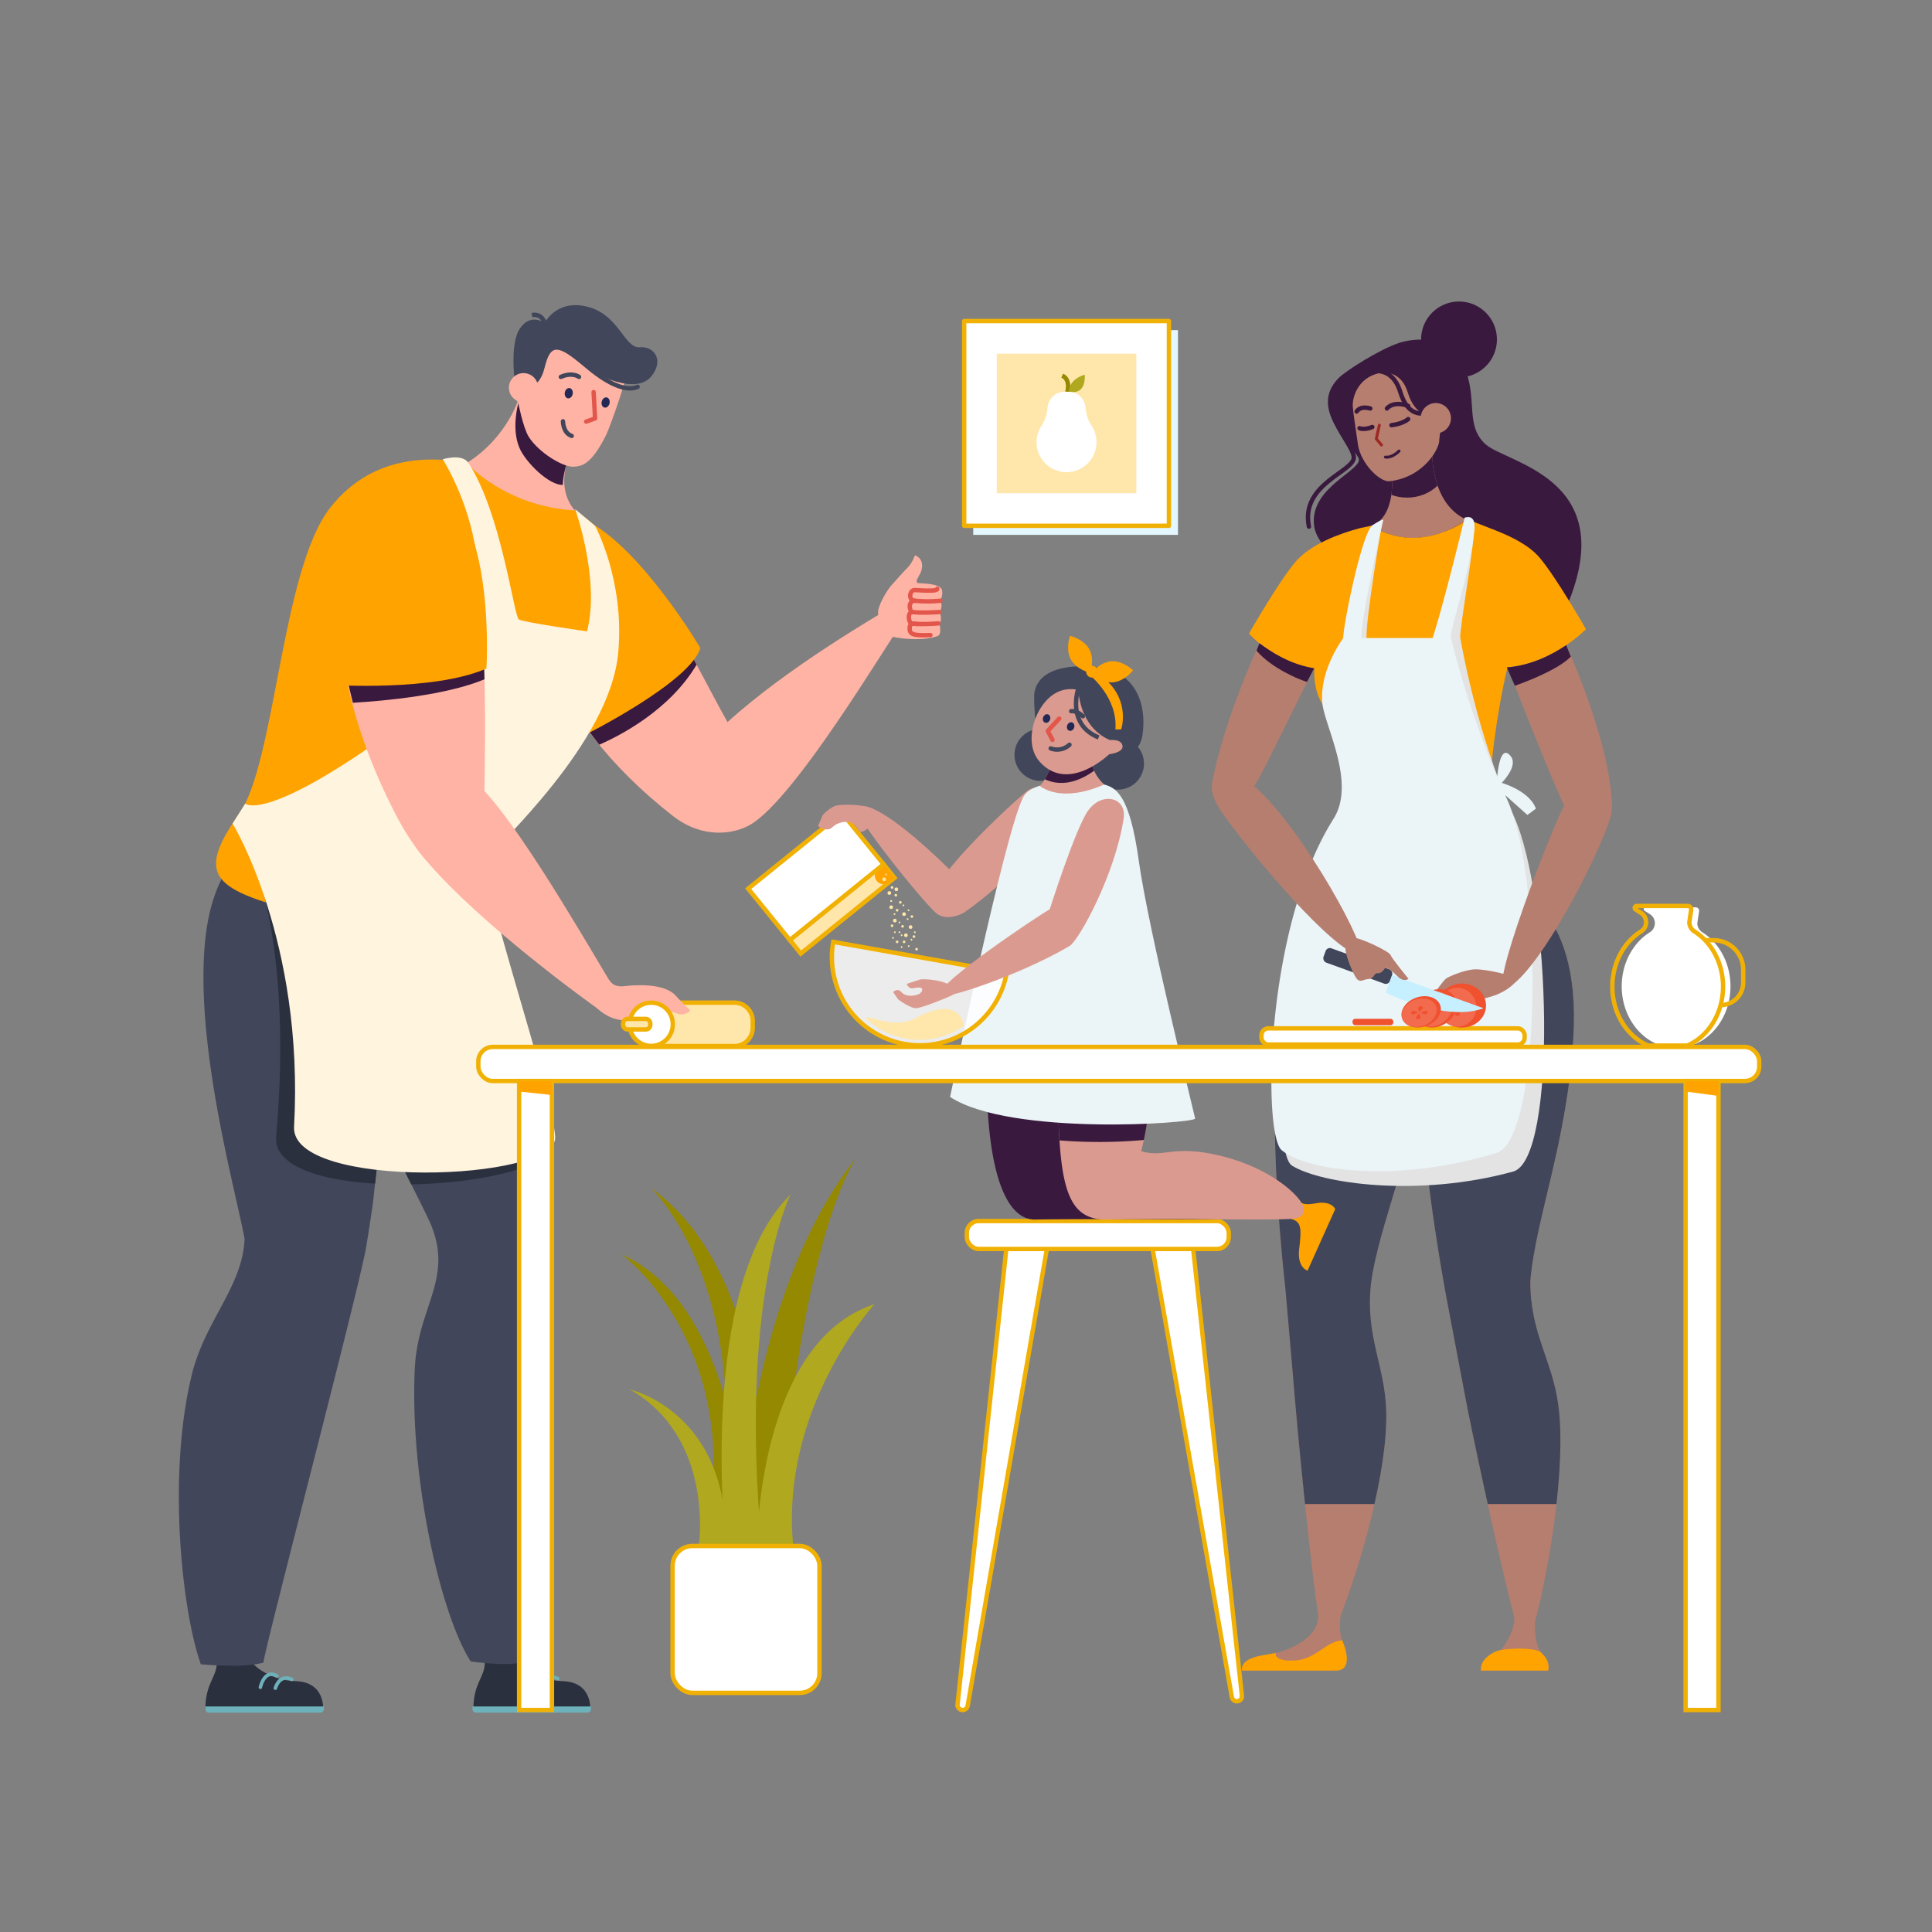 <svg xmlns="http://www.w3.org/2000/svg" xmlns:svgjs="http://svgjs.com/svgjs" xmlns:xlink="http://www.w3.org/1999/xlink" width="288" height="288"><rect width="100%" height="100%" fill="#808080" stroke="none"/><svg xmlns="http://www.w3.org/2000/svg" width="288" height="288" viewBox="0 0 1323 1169"><defs><clipPath id="a"><path fill="#b57e6f" d="M980.72,228.22s-2.77,38.85,23.49,50.62c0,0-31.27,25.27-65.25,4.18,0,0,21.2-4.16,12.16-51Z" class="colorb57e6f svgShape"/></clipPath><clipPath id="b"><path fill="#b57e6f" d="M989.39,805.84l0-.23C980.93,757.25,942,539,1020.21,527.78c14.57-2.09,62.18,14.91,57.27,104.36-3.94,72-25.89,124.61-29.55,168.22v0c-.08,35.87,15.12,54,19.2,84.86,5.67,43-6.91,114.15-15.86,147.8h0c-.33,3.38-.33,15.31,3.67,21.16s6,6.22,5.27,12.78h-46a11.55,11.55,0,0,1,7.82-9.94c7.45-2.48,16.6-19.94,14.71-27.39v0c-11.24-42.77-30.39-133.81-32.89-147.6Z" class="colorb57e6f svgShape"/></clipPath><clipPath id="c"><path fill="#b57e6f" d="M938.76,802.77c-3.72,35.69,9.57,55.18,10.5,86.3,1.22,41.18-17.67,105.09-30.64,138.79l0,.08c-1.71,4.47-1.37,13.48.51,18.28,3.28,8.35,6,20.78-5.48,20.78H850.56s-1.46-8.16,15.27-10.47c16.14-2.23,37-11.42,36.87-27.17-6.26-42.45-15-135.47-16.09-149.59-1.27-16.39-5.2-59.82-6.36-73.66a.07.07,0,0,1,0-.05c-4.62-42.85-28.87-271.54,47-278.11,14.67-1.27,61.2,18.4,51,107.43C970.49,703,947.76,752.47,940,794.26a0,0,0,0,0,0,0C939.55,797.33,939,800.22,938.76,802.77Z" class="colorb57e6f svgShape" data-name="LEG"/></clipPath></defs><g class="color000 svgShape" data-name="Layer 1"><circle cx="999.1" cy="155.44" r="25.98" fill="#3a193f" class="color3a193f svgShape"/><path fill="#3a193f" d="M916.55,182c5.16-5.28,28.46-19.87,41.43-24.15,11-3.64,34.9-5.67,44.56,16s.32,40.42,14.72,53.36S1107.16,250,1075,333.12c-14.74,38-169.78-8.41-175.13-50.07-3.48-27.09,35-38.34,30.29-46.7C924.14,225.64,896.42,202.61,916.55,182Z" class="color3a193f svgShape"/><path fill="none" stroke="#3a193f" stroke-linecap="round" stroke-linejoin="round" stroke-width="3" d="M896.33,283.63c-6.09-29.8,32-37.75,30.71-47.91-1.43-11.21-28.71-34.3-8.25-53.3" class="colorStroke3a193f svgStroke"/><path fill="#b57e6f" d="M980.72,228.22s-2.77,38.85,23.49,50.62c0,0-31.27,25.27-65.25,4.18,0,0,21.2-4.16,12.16-51Z" class="colorb57e6f svgShape"/><g class="color000 svgShape" clip-path="url(#a)"><ellipse cx="963.55" cy="239.01" fill="#3a193f" class="color3a193f svgShape" rx="28.02" ry="24.75"/></g><path fill="#b57e6f" d="M985.59,224c.66,5.14-9.9,25.73-34,28.55-6.66.78-19.84-12.16-21.71-25.24-1.5-10.54-3.35-22.44-3.55-26.17-.31-5.66,3.14-19.13,17.91-22.6h0c5.24-.92,15.49-.71,19.79,13.28,5.23,17,16.94,17.54,22.53,16.59C987.64,207.22,986,221,985.59,224Z" class="colorb57e6f svgShape"/><path fill="none" stroke="#3a193f" stroke-linecap="round" stroke-linejoin="round" stroke-width="3" d="M937.28,177.78s15.68-5.61,21.58,13.57c5.83,19,16.75,15,24.13,13.45" class="colorStroke3a193f svgStroke"/><g class="color000 svgShape" data-name="RIGHT LEG"><path fill="#b57e6f" d="M989.39,805.84l0-.23C980.93,757.25,942,539,1020.21,527.78c14.57-2.09,62.18,14.91,57.27,104.36-3.94,72-25.89,124.61-29.55,168.22v0c-.08,35.87,15.12,54,19.2,84.86,5.67,43-6.91,114.15-15.86,147.8h0c-.33,3.38-.33,15.31,3.67,21.16s6,6.22,5.27,12.78h-46a11.55,11.55,0,0,1,7.82-9.94c7.45-2.48,16.6-19.94,14.71-27.39v0c-11.24-42.77-30.39-133.81-32.89-147.6Z" class="colorb57e6f svgShape" data-name="LEG"/><g class="color000 svgShape" clip-path="url(#b)"><rect width="154.11" height="501.43" x="976.62" y="451.49" fill="#41465a" class="color41465a svgShape"/></g><path fill="#ffa300" d="M1055.52,1054.79c3.92,3.9,5.44,6.83,4.69,12.21h-46s-2-8,10.75-13.37C1029.39,1051.77,1051.27,1050.56,1055.52,1054.79Z" class="colorf1b104 svgShape"/></g><g class="color000 svgShape" data-name="LEFT LEG"><path fill="#b57e6f" d="M938.76,802.77c-3.72,35.69,9.57,55.18,10.5,86.3,1.22,41.18-17.67,105.09-30.64,138.79l0,.08c-1.71,4.47-1.37,13.48.51,18.28,3.28,8.35,6,20.78-5.48,20.78H850.56s-1.46-8.16,15.27-10.47c16.14-2.23,37-11.42,36.87-27.17-6.26-42.45-15-135.47-16.09-149.59-1.27-16.39-5.2-59.82-6.36-73.66a.07.07,0,0,1,0-.05c-4.62-42.85-28.87-271.54,47-278.11,14.67-1.27,61.2,18.4,51,107.43C970.49,703,947.76,752.47,940,794.26a0,0,0,0,0,0,0C939.55,797.33,939,800.22,938.76,802.77Z" class="colorb57e6f svgShape" data-name="LEG"/><g class="color000 svgShape" clip-path="url(#c)"><rect width="154.11" height="501.43" x="837.46" y="451.49" fill="#41465a" class="color41465a svgShape"/></g><path fill="#ffa300" d="M919.1,1046.22s9.5,20.78-4.31,20.78H850.56s-2.59-7.86,14.1-10.47c2.32-.37,9-1.61,9-1.61s-2.06,5.81,12.62,5.18S907.53,1047.24,919.1,1046.22Z" class="colorf1b104 svgShape" data-name="SHOES"/></g><path fill="#ffa300" d="M922.59,463.43c-.79-24.09-5.8-47.68-8.71-49.61-9-6-14.56-17.5-13.83-33.06-27.87-4.15-44.76-23.91-44.76-23.91s20.73-36.29,32-49.29c10.5-12.1,30.08-19.16,43.77-22.86L939,283c31.57,19.59,61.79-1.29,65.84-4.35l20.29,7.94c9.46,3.82,21.47,9.41,28.92,18,11.27,13,32,49.29,32,49.29s-22.88,23.5-53.73,26.09c-7.2,29.47-13.26,76-11,83.67" class="colorf1b104 svgShape" data-name="DRESS"/><path d="M943.49,283.12l3.18-3.49c-.22,1-11.32,66.08-10.93,80.33h48.81c7.85-24.06,20.76-82.47,20.76-82.47s5.2-.43,4.36,8.18c-2.46,25.26-9.77,65.37-9.77,74.29h.12s10.91,66,36.54,121.78,30,235.21-.41,243.54c-65.08,17.86-131.68,8.28-151.44-4.1-14.22-8.91-12.29-151.17,34.87-225.75,15.8-25-6.35-63.78-7.67-79.69C910,393.17,926.24,360,926.24,360Z" style="mix-blend-mode:multiply" fill="#e3e3e3" class="colore3e3e3 svgShape"/><path fill="#ebf4f7" d="M1031.88,470.05c25.63,55.76,23.22,233-6.84,242.36-64.37,20-128.21,13.77-147.35-1.76-13-10.57-11.7-152.34,35.46-226.92,15.8-25-6.36-63.78-7.68-79.69C903.59,381.47,919.8,360,919.8,360c0-8.92,12.89-72.76,20.18-77.43s7.28-3.49,7.28-3.49-15.43,66.56-15,80.92H981c7.85-24.06,21.93-82.47,21.93-82.47s6.93-2.81,6.7,5.84C1009,306.9,993.47,351,993.47,360h.12A655.56,655.56,0,0,0,1025.27,455c.63-6.91,2.79-22.22,9.2-14.2,4.35,5.45-1.87,13.72-6.09,18.29,6.28,2,19.59,7.41,23.4,17.67l-5.83,4.32-15.22-13.6Z" class="colorebf4f7 svgShape" data-name="APRON"/><rect width="180.22" height="11.09" x="863.82" y="627.2" fill="#fff" stroke="#f1b104" stroke-miterlimit="10" stroke-width="3" class="colorfff svgShape colorStrokef1b104 svgStroke" data-name="CUTTING BOARD" rx="4.68"/><g class="color000 svgShape" data-name="RIGHT HAND"><path fill="#b57e6f" d="M1031.19,600.16c-13.81,6.26,32.34-112.57,39.92-125.34-9.29-20.46-25.94-61.49-38.52-94.89,16.29-1.44,30.34-8.69,39.94-15.18,0,0,31.5,68.41,31.29,112.43C1103.83,491.18,1055.7,589.05,1031.19,600.16Z" class="colorb57e6f svgShape"/><path fill="#3a193f" d="M1075.68,372.61c-7,7.28-23.52,14.71-38.32,20q-2.94-6.46-5.45-12.58l.68-.06c16.29-1.44,30.34-8.69,39.94-15.18C1073.56,367.26,1074.61,369.87,1075.68,372.61Z" class="color3a193f svgShape" data-name="SHADOW"/><path fill="#b57e6f" d="M1037.89,593.56c-.05-2.54-20.46-6.93-27.61-6.78s-18.28,5-20,6.28-7,8.63-7,8.63,1.76,3.6,6.82-.14,15.63-2.92,17.53-1c4.28,4.35-7.7-.15-9.68,1.39s-1.7,2.91-1.7,2.91,11.92,2.54,13.87,2.87,10.59-1.86,15.19-3.77S1038,597.32,1037.89,593.56Z" class="colorb57e6f svgShape"/><ellipse cx="1001.07" cy="611.59" fill="#f0512f" class="colorf0512f svgShape" rx="16.54" ry="15.1"/><ellipse cx="998" cy="612.72" fill="#f26b4e" class="colorf26b4e svgShape" rx="12.98" ry="13.29"/><path fill="#f0512f" d="M999.75 608.33c0 .92-1.75 3.43-1.75 3.43s-1.76-2.51-1.76-3.43a1.76 1.76 0 013.51 0zM996.24 617.1c0-.92 1.76-3.42 1.76-3.42s1.75 2.5 1.75 3.42a1.76 1.76 0 01-3.51 0zM993.39 611c1 0 3.6 1.68 3.6 1.68s-2.63 1.67-3.6 1.67a1.68 1.68 0 110-3.35zM1002.6 614.39c-1 0-3.59-1.67-3.59-1.67s2.62-1.68 3.59-1.68a1.68 1.68 0 110 3.35z" class="colorf0512f svgShape"/><ellipse cx="983.14" cy="613.55" fill="#f0512f" class="colorf0512f svgShape" rx="15.14" ry="12.33" transform="rotate(-31.22 983.054 613.52)"/><ellipse cx="981.82" cy="614.1" fill="#f26b4e" class="colorf26b4e svgShape" rx="13.52" ry="11.09" transform="rotate(-35.78 981.717 614.07)"/><path fill="#f0512f" d="M984.29 610.15c-.16.83-2.3 3.09-2.3 3.09s-1.25-2.26-1.08-3.09a2 2 0 012-1.51A1.28 1.28 0 01984.29 610.15zM979.34 618.06c.17-.84 2.31-3.09 2.31-3.09s1.24 2.25 1.08 3.09a2.06 2.06 0 01-2 1.5A1.28 1.28 0 01979.34 618.06zM977.67 612.6c.94 0 3.18 1.5 3.18 1.5s-2.84 1.51-3.77 1.51a1.28 1.28 0 01-1.4-1.51A2.06 2.06 0 01977.67 612.6zM986 615.61c-.93 0-3.17-1.51-3.17-1.51s2.83-1.5 3.77-1.5a1.27 1.27 0 011.39 1.5A2 2 0 01986 615.61z" class="colorf0512f svgShape"/></g><g class="color000 svgShape" data-name="LEFT HAND"><path fill="#b57e6f" d="M830.24,458.19c-1.41,4.88.21,12.22,6.44,21.08,21.88,31.09,77,95.77,94.3,97.62,8.49.9-37.83-85.81-72.15-115.59,7-10.34,23.94-47.65,41.15-80.68-16.4-1.68-29.28-11-37.53-17.18C862.45,363.44,838.13,415.55,830.24,458.19Z" class="colorb57e6f svgShape"/><path fill="#3a193f" d="M895,390c-14.21-4.82-28-13.5-34.57-21.5.5-1,1.54-4.05,2-5,8.25,6.13,21,14.39,37.47,17.13Z" class="color3a193f svgShape"/><rect width="48.42" height="10.42" x="905.54" y="579.32" fill="#41465a" class="color41465a svgShape" rx="3.06" transform="rotate(19.91 929.916 584.676)"/><path fill="#c6efff" d="M1015.89,613.43l-62.63-22.69-4.35,12S989.71,623.19,1015.89,613.43Z" class="colorc6efff svgShape"/><path fill="#b57e6f" d="M926.63,565.12c4.53-.26,24.76,9.38,25.62,11.85s12.25,16.26,12.25,16.26-3,3-7.87-2c-5.71-5.81-8.11-5.59-8.11-5.59s-2,4.13-5,3.83-2,3.66-6.76,4c-2.81.17-4.39,1.95-6.78.64s-9.72-18.12-8.58-23.76C922.39,565.57,923.94,565.28,926.63,565.12Z" class="colorb57e6f svgShape"/></g><g class="color000 svgShape" data-name="TOMATO"><rect width="27.93" height="4.37" x="926.17" y="620.66" fill="#f0512f" class="colorf0512f svgShape" rx="1.84"/><ellipse cx="973.17" cy="615.97" fill="#f0512f" class="colorf0512f svgShape" rx="13.82" ry="10.3" transform="rotate(-18.94 972.945 615.865)"/><ellipse cx="971.93" cy="616.42" fill="#f26b4e" class="colorf26b4e svgShape" rx="12.26" ry="9.32" transform="rotate(-21.53 972.065 616.465)"/><path fill="#f0512f" d="M974.25 613.2c-.16.68-2.16 2.52-2.16 2.52s-1.16-1.84-1-2.52A1.91 1.91 0 01973 612C973.82 612 974.4 612.52 974.25 613.2zM969.62 619.65c.15-.68 2.15-2.52 2.15-2.52s1.17 1.84 1 2.52a1.88 1.88 0 01-1.86 1.23C970.05 620.88 969.47 620.33 969.62 619.65zM968.06 615.2a10 10 0 013 1.22 15.76 15.76 0 01-3.52 1.23c-.88 0-1.46-.55-1.31-1.23A1.91 1.91 0 01968.06 615.2zM975.81 617.65a9.93 9.93 0 01-3-1.23 15.85 15.85 0 013.52-1.22c.88 0 1.46.55 1.31 1.22A1.9 1.9 0 01975.81 617.65z" class="colorf0512f svgShape"/></g><path fill="none" stroke="#3a193f" stroke-linecap="round" stroke-linejoin="round" stroke-width="3" d="M929 204.8s2.08-4.16 9.35-2.08M952.86 214.15s7.47-.72 11.43-4.16" class="colorStroke3a193f svgStroke"/><path fill="none" stroke="#3a193f" stroke-linecap="round" stroke-linejoin="round" stroke-width="2" d="M948.7,236s4.16,1,9.36-4.16" class="colorStroke3a193f svgStroke"/><polyline fill="none" stroke="#9e2923" stroke-linecap="round" stroke-linejoin="round" stroke-width="2" points="944.55 214.15 942.47 223.5 946 227.72"/><circle cx="983.27" cy="209.42" r="10.39" fill="#b57e6f" class="colorb57e6f svgShape" transform="rotate(-63.57 983.217 209.445)"/><path fill="none" stroke="#3a193f" stroke-linecap="round" stroke-linejoin="round" stroke-width="3" d="M931 216.23s2.94 1.48 8.74-.82M949.74 202.72s4.16-5.53 14.55-1.73" class="colorStroke3a193f svgStroke"/><circle cx="765.54" cy="445.89" r="17.84" fill="#41465a" class="color41465a svgShape"/><circle cx="712.54" cy="439.89" r="17.84" fill="#41465a" class="color41465a svgShape"/><rect width="140.21" height="140.21" x="666.46" y="149.06" fill="#e4f7ff" class="colore4f7ff svgShape"/><rect width="140.21" height="140.21" x="660.25" y="142.85" fill="#fff" stroke="#f1b104" stroke-linejoin="round" stroke-width="3" class="colorfff svgShape colorStrokef1b104 svgStroke"/><rect width="95.55" height="95.55" x="682.58" y="165.18" fill="#ffe6aa" class="colorffe6aa svgShape"/><path fill="none" stroke="#948900" stroke-miterlimit="10" stroke-width="3" d="M730.86,191.59s2.62-8.69-3.49-11.34" class="colorStroke948900 svgStroke"/><path fill="#fff" d="M743.81,205.25a23.87,23.87,0,0,0,3.61,9.16,20.53,20.53,0,1,1-34.31.26,25.44,25.44,0,0,0,3.79-9.42l.12-.71c.15-.86.24-1.72.32-2.59a11.79,11.79,0,0,1,11.75-10.73h2.52A11.81,11.81,0,0,1,743.37,202c.07.87.16,1.73.31,2.59Z" class="colorfff svgShape"/><path fill="#b0a81f" d="M732,191.13s-.64-8,10.82-11.57C742.8,179.56,744.39,193.89,732,191.13Z" class="colorb0a81f svgShape"/><path fill="#fff" stroke="#f1b104" stroke-miterlimit="10" stroke-width="3" d="M689.1 778.29l-33.37 311.83a3.49 3.49 0 003.47 3.87h0a3.5 3.5 0 003.43-2.83l54.25-312.87zM817.06 778.29l33.37 305.82A3.5 3.5 0 01847 1088h0a3.5 3.5 0 01-3.44-2.83L789.28 778.29z" class="colorfff svgShape colorStrokef1b104 svgStroke"/><rect width="179.35" height="19.14" x="662.08" y="759.14" fill="#fff" stroke="#f1b104" stroke-miterlimit="10" stroke-width="3" class="colorfff svgShape colorStrokef1b104 svgStroke" rx="8.07"/><g class="color000 svgShape" data-name="LEGS"><path fill="#3a193f" d="M850.89,753.79c-1,6.85-45.41,3.15-141.7,4.29a2.74,2.74,0,0,1-.56.06c-18,0-32.55-27.32-33-98.41s25.62-74.82,34.73-74.43c26.9,1.12,28.79,40,28.79,75a209.94,209.94,0,0,1-5.82,49c18.38,7,21-2.59,53.06,5C821.12,722.59,851.66,748.34,850.89,753.79Z" class="color3a193f svgShape" data-name="LEFT LEG"/><g class="color000 svgShape" data-name="RIGHT LEG"><path fill="#ffa300" d="M891.68,746.91c3.79,1.75,9.63-.28,13-.33,8-.13,9.63,4.42,9.63,4.42L895.4,793.13s-7.19-2.06-5.78-14.54c1.47-13,2.11-18.64-5-20.76S885.42,744,891.68,746.91Z" class="colorf1b104 svgShape" data-name="SHOES"/><path fill="#db9a8f" d="M884.58,757.65c-20.32,1.1-61.7-.35-126.7.43a2.76,2.76,0,0,1-.57.06c-28.9,0-32.55-27.32-33-98.41s25.61-74.82,34.72-74.43c26.9,1.12,28.79,40,28.79,75a209.66,209.66,0,0,1-6.32,51c15.83,4.81,21.52-4.59,53.57,3,34.71,8.23,54.85,27.24,57.27,34.62C893.07,751.12,894.36,757.13,884.58,757.65Z" class="colordb9a8f svgShape" data-name="LEG"/><path fill="#3a193f" d="M787.84,660.34a210,210,0,0,1-4.53,43.29,340.47,340.47,0,0,1-57.79.29c-.79-12.31-1.08-27-1.19-44.19-.44-71.09,25.61-74.81,34.72-74.43C786,586.42,787.84,625.31,787.84,660.34Z" class="color3a193f svgShape" data-name="SHADOW"/></g></g><g class="color000 svgShape" data-name="LEFT HAND"><path fill="#db9a8f" d="M660.89,547.41c26.48-18.53,55.63-49,58.34-60.86,3.28-14.36-5.76-30.57-16.79-21.19-16.09,13.69-41.09,38.3-52.4,52.87-16.58-16.31-52.35-49.12-63.25-42.3-4.62,2.89,45,64.56,54.4,72.49C646.61,553,656.09,550.76,660.89,547.41Z" class="colordb9a8f svgShape" data-name="HAND"/><rect width="82.52" height="11.93" x="535.44" y="539.45" fill="#ffe6aa" stroke="#f1b104" stroke-miterlimit="10" stroke-width="3" class="colorffe6aa svgShape colorStrokef1b104 svgStroke" transform="rotate(-38.93 576.698 545.42)"/><path fill="#ffa300" d="M612.54,524.13l-4.24,3.43,0,0a6,6,0,0,1-7.46-9.31l4.24-3.43Z" class="colorf1b104 svgShape"/><polygon fill="#fff" stroke="#f1b104" stroke-miterlimit="10" stroke-width="3" points="512.32 531.55 540.85 566.7 605.04 514.85 576.51 479.7 512.32 531.55" class="colorfff svgShape colorStrokef1b104 svgStroke"/><circle cx="605.45" cy="525.1" r="1.26" fill="#ffe6aa" class="colorffe6aa svgShape"/><circle cx="613.8" cy="531.98" r="1.26" fill="#ffe6aa" class="colorffe6aa svgShape"/><circle cx="619.09" cy="548.98" r="1.26" fill="#ffe6aa" class="colorffe6aa svgShape"/><circle cx="612.79" cy="553.4" r="1.26" fill="#ffe6aa" class="colorffe6aa svgShape"/><circle cx="620.35" cy="563.44" r="1.26" fill="#ffe6aa" class="colorffe6aa svgShape"/><circle cx="623.55" cy="557.83" r="1.26" fill="#ffe6aa" class="colorffe6aa svgShape"/><circle cx="610.26" cy="544.23" r="1.26" fill="#ffe6aa" class="colorffe6aa svgShape"/><circle cx="609" cy="534.51" r="1.26" fill="#ffe6aa" class="colorffe6aa svgShape"/><circle cx="613.44" cy="536.04" r=".9" fill="#ffe6aa" class="colorffe6aa svgShape"/><circle cx="610.86" cy="530.72" r=".9" fill="#ffe6aa" class="colorffe6aa svgShape"/><circle cx="616.53" cy="540.92" r=".9" fill="#ffe6aa" class="colorffe6aa svgShape"/><circle cx="618.07" cy="557.36" r=".9" fill="#ffe6aa" class="colorffe6aa svgShape"/><circle cx="627.66" cy="572.99" r=".9" fill="#ffe6aa" class="colorffe6aa svgShape"/><circle cx="619.09" cy="567.97" r=".9" fill="#ffe6aa" class="colorffe6aa svgShape"/><circle cx="625.85" cy="564.35" r=".9" fill="#ffe6aa" class="colorffe6aa svgShape"/><circle cx="614.34" cy="567.97" r=".9" fill="#ffe6aa" class="colorffe6aa svgShape"/><circle cx="614.34" cy="546.32" r=".9" fill="#ffe6aa" class="colorffe6aa svgShape"/><circle cx="624.45" cy="550.63" r=".9" fill="#ffe6aa" class="colorffe6aa svgShape"/><circle cx="610.86" cy="556.93" r=".9" fill="#ffe6aa" class="colorffe6aa svgShape"/><circle cx="606.72" cy="521.87" r=".6" fill="#ffe6aa" class="colorffe6aa svgShape"/><circle cx="610.26" cy="540.01" r=".6" fill="#ffe6aa" class="colorffe6aa svgShape"/><circle cx="610.26" cy="540.01" r=".6" fill="#ffe6aa" class="colorffe6aa svgShape"/><circle cx="612.54" cy="548.98" r=".6" fill="#ffe6aa" class="colorffe6aa svgShape"/><circle cx="618.67" cy="542.96" r=".6" fill="#ffe6aa" class="colorffe6aa svgShape"/><circle cx="622.14" cy="546.32" r=".6" fill="#ffe6aa" class="colorffe6aa svgShape"/><circle cx="617.43" cy="563.44" r=".6" fill="#ffe6aa" class="colorffe6aa svgShape"/><circle cx="612.79" cy="561.38" r=".6" fill="#ffe6aa" class="colorffe6aa svgShape"/><circle cx="624.15" cy="566.47" r=".6" fill="#ffe6aa" class="colorffe6aa svgShape"/><circle cx="622.29" cy="570.89" r=".6" fill="#ffe6aa" class="colorffe6aa svgShape"/><circle cx="626.45" cy="561.38" r=".6" fill="#ffe6aa" class="colorffe6aa svgShape"/><circle cx="611.52" cy="565.25" r=".6" fill="#ffe6aa" class="colorffe6aa svgShape"/><circle cx="617.43" cy="571.49" r=".6" fill="#ffe6aa" class="colorffe6aa svgShape"/><circle cx="621.53" cy="552.4" r=".6" fill="#ffe6aa" class="colorffe6aa svgShape"/><circle cx="615.93" cy="561.38" r=".6" fill="#ffe6aa" class="colorffe6aa svgShape"/><circle cx="615.93" cy="554.67" r=".6" fill="#ffe6aa" class="colorffe6aa svgShape"/><path fill="#db9a8f" d="M589.14,492.73c1.54.1,6.88-2.29,7.81-6.91,1.3-6.48,6.73-5.48.62-8.94-5.64-3.19-21.68-3.26-25.31-2.12s-8.44,5.61-8.88,6.49-3.23,7.43-3.23,7.43,6.06,4.35,9.62,1a14,14,0,0,1,11.09-3.8,7.56,7.56,0,0,1,4.89,2.66Z" class="colordb9a8f svgShape" data-name="ARM"/></g><path fill="#ebf4f7" d="M756.08,460.19c7.85,2.27,17.39,6.21,23.78,52.48s38,173.09,38.55,176.28S692.08,701.29,650.6,674.17c0,0,37.33-180.84,50.12-205.39,3.36-6.45,13.94-9.16,23.6-9.95S744.28,456.77,756.08,460.19Z" class="colorebf4f7 svgShape" data-name="DRESS"/><g class="color000 svgShape" data-name="NECK"><path fill="#db9a8f" d="M747.54,437.86s-2.8,11.88,8.54,22.33c0,0-26.47,13.21-44,1.1,0,0,9.52-10.54,8.49-23.43Z" class="colordb9a8f svgShape"/><path fill="#3a193f" d="M749.24,450.76c-8,5.85-20.69,11.94-33.78,5.85,2.62-4.28,5.72-11.1,5.11-18.75h27A22.27,22.27,0,0,0,749.24,450.76Z" class="color3a193f svgShape"/></g><path fill="#db9a8f" d="M760,439.08s-28.14,27.66-48,5.6c-16.9-18.81,7.59-63,32.78-52C765.63,401.74,760,439.08,760,439.08Z" class="colordb9a8f svgShape" data-name="FACE"/><g class="color000 svgShape" data-name="HAIR"><path fill="#41465a" d="M738.48,395.45s.29,25.29,21.66,34.39l-.71,13.69s20.48-.29,22.88-17c3.73-25.94-8.61-42.26-25.32-45.64s-45.12-3-48.6,16.18c-.75,4.13.53,18.26.53,18.26S717,390.92,738.48,395.45Z" class="color41465a svgShape"/><path fill="none" stroke="#41465a" stroke-miterlimit="10" stroke-width="3" d="M738.48,394.25S729.8,418.94,752.33,428" class="colorStroke41465a svgStroke"/></g><path fill="#db9a8f" d="M758.86,439.57s10.83-1,9.79-6-9.07-3.7-9.07-3.7Z" class="colordb9a8f svgShape"/><g class="color000 svgShape" data-name="RIGHT HAND"><path fill="#fff" d="M689.38,589a60.31,60.31,0,0,1-69.91,48.88h0A60.32,60.32,0,0,1,570.59,568Z" class="colorfff svgShape" opacity=".85"/><path fill="none" stroke="#f1b104" stroke-miterlimit="10" stroke-width="3" d="M689.38,589a60.31,60.31,0,0,1-69.91,48.88h0A60.32,60.32,0,0,1,570.59,568Z" class="colorStrokef1b104 svgStroke"/><path fill="#ffe6aa" d="M660.06,625.48a53.15,53.15,0,0,1-67.26-5.22c2.39-3,18.61,8.33,34.82-.33C656.35,604.6,659.76,623.23,660.06,625.48Z" class="colorffe6aa svgShape"/><g class="color000 svgShape" data-name="HAND"><path fill="#db9a8f" d="M769.46,483.36c2.17-14.57-15-18.41-24.34-5.28-8.7,12.26-26.29,67.62-26.29,67.62-6.77,3.56-78.13,51.25-75.74,58.88,1.33,4.25,55.93-14,89.45-33.86C739.16,566.47,763.79,521.26,769.46,483.36Z" class="colordb9a8f svgShape"/><path fill="#db9a8f" d="M651,605c-2.76,1.24-20.17,8.56-24,8.38s-11.34-5.36-12-6.11-3.37-4.94-3.37-4.94,2.92-3,5.59,0c3.17,3.57,8.84,2.7,11.83,1.5,1.25-.5,3.15-2.35,2.19-3.93s-5.82.19-7.32-.15a4.5,4.5,0,0,1-3-3l9.15-3c1.47-.48,12-.05,18.06,2.66S657.44,602.1,651,605Z" class="colordb9a8f svgShape"/></g></g><g class="color000 svgShape" data-name="LEGS"><g class="color000 svgShape" data-name="RIGHT LEG"><g class="color000 svgShape" data-name="SHOES"><path fill="#2b303f" d="M332,1061.49c0,10.16-7.83,13.87-7.82,31.9h80s1.43-18.6-18.9-19.17c-17.44-.49-30.62-11.16-30.43-12.73S332,1061.49,332,1061.49Z" class="color2b303f svgShape"/><path fill="#6db1ba" d="M323.57 1091.54h81.14a0 0 0 010 0v1.78a2.47 2.47 0 01-2.47 2.47H326a2.47 2.47 0 01-2.47-2.47v-1.78A0 0 0 01323.57 1091.54zM360.45 1079a1.07 1.07 0 01-.25 0 1.19 1.19 0 01-.93-1.42c.06-.3 1.55-7.27 6.1-9.32 2.13-1 4.49-.71 7 .75a1.2 1.2 0 11-1.2 2.08c-1.86-1.06-3.45-1.27-4.85-.64-2.86 1.29-4.39 5.94-4.74 7.62A1.2 1.2 0 01360.45 1079zM370.66 1079.62a1 1 0 01-.3 0 1.2 1.2 0 01-.86-1.47c.06-.21 1.43-5.33 5.47-7.21 2.24-1 4.79-.88 7.58.46a1.2 1.2 0 01-1 2.17c-2.11-1-4-1.16-5.52-.45-3 1.41-4.15 5.6-4.16 5.64A1.22 1.22 0 01370.66 1079.62z" class="color6db1ba svgShape"/></g><path fill="#41465a" d="M370.73,1057.72a78.43,78.43,0,0,1-18.31,4.4c-10.64,1.37-30.12-1.4-30.12-1.4-20.47-32.14-41.73-124.4-38.28-200.26,2-42.85,26.76-61.59,10.81-99.48-14.08-31.24-63.53-117.09-71.66-187.74-3-25.68,1.17-44.48,8.94-57.86,5.13.74,10.22,1.41,15.22,2,34.06,4.26,64.29,6.1,78.53,5.92,16.59,31.81,34.81,90.06,47.45,205.3l3.38,49.65C378.33,803,370.64,926.17,370.73,1057.72Z" class="color41465a svgShape"/></g><g class="color000 svgShape" data-name="LEFT LEG"><g class="color000 svgShape" data-name="SHOES"><path fill="#2b303f" d="M148.48,1061.49c0,10.16-7.83,13.87-7.83,31.9h80.63s1.43-18.6-18.9-19.17c-17.44-.49-29.44-11.16-29.25-12.73S148.48,1061.49,148.48,1061.49Z" class="color2b303f svgShape"/><path fill="#6db1ba" d="M140.65 1091.54h81.14a0 0 0 010 0v1.78a2.47 2.47 0 01-2.47 2.47H143.13a2.47 2.47 0 01-2.47-2.47v-1.78A0 0 0 01140.65 1091.54zM178.33 1079.62l-.24 0a1.19 1.19 0 01-.93-1.42c.06-.29 1.55-7.27 6.1-9.32 2.13-1 4.49-.71 7 .75a1.2 1.2 0 11-1.2 2.08c-1.86-1.06-3.45-1.27-4.85-.64-2.86 1.29-4.39 5.94-4.74 7.62A1.21 1.21 0 01178.33 1079.62zM188.55 1080.22a1 1 0 01-.3 0 1.2 1.2 0 01-.86-1.47c.05-.21 1.43-5.33 5.47-7.2 2.24-1 4.79-.89 7.58.45a1.2 1.2 0 01-1 2.17c-2.11-1-4-1.16-5.52-.44-3 1.4-4.15 5.59-4.17 5.63A1.2 1.2 0 01188.55 1080.22z" class="color6db1ba svgShape"/></g><path fill="#41465a" d="M255.78,743.26c-.54,5.09-3.15,22.51-5.11,34-4.91,28.86-68.87,272.15-70.3,284.27,0,0-5.8,1.8-17.12,2.14a256.75,256.75,0,0,1-25.73-1c-12.55-35.19-23.24-128-6.25-198,9.11-37.57,34.93-60.5,36.21-93.38-6-32.8-34.84-134.84-26.73-206.59,3.39-29.94,13.95-49.5,27-61.56,25.12,6.3,53.49,11,79.61,14.25C259.54,549.46,270,611,255.78,743.26Z" class="color41465a svgShape" data-name="PANT"/></g></g><g class="color000 svgShape" data-name="RIGHT HAND"><g class="color000 svgShape" data-name="HAND"><path fill="#ffb3a4" d="M461,481.9C369.76,411,360,333.13,358.22,313.48c-2.55-28.66,12.29-51.42,51.14-27.63,33.46,20.47,67.72,94.06,88.81,131.64,42-38.1,101.85-72.2,108.24-76.46,15-10,18.23-.3,10.35,10.07-9.09,12-71.79,118.11-102.68,136.47C502.67,494.35,481.26,497.61,461,481.9Z" class="colorffb3a4 svgShape"/><path fill="#3a193f" d="M477,378.16c-18.47,31.3-52.82,48.78-66.62,54.81-43.23-54.16-50.86-105-52.15-119.49-2.55-28.66,12.29-51.41,51.14-27.64C433.18,300.42,457.4,341.9,477,378.16Z" class="color3a193f svgShape"/><path fill="#ffb3a4" d="M630.81,314.15c-1,3.18-5.24,7.72-1.74,8.19,1.81.24,15.17,0,16.07,5.05a10.58,10.58,0,0,1-1.34,6.88,7.37,7.37,0,0,1-.45,7.86c1.34,2.91,1.3,6.42-.12,7.76,0,0,2,7.41-1.1,8.61-9.68,3.74-26.39,1.85-32,.25-4.87-1.39-8.82-6.11-8.82-16.65,0-4.32,5.81-14.77,9.69-18.91,1.59-1.69,7.48-8.5,9.41-10.32a24.56,24.56,0,0,0,6.08-9.59S633.55,305.26,630.81,314.15Z" class="colorffb3a4 svgShape"/><path fill="none" stroke="#e2564b" stroke-linecap="round" stroke-linejoin="round" stroke-width="3" d="M641.83,326.2c0,2.23-13.4.76-15.8.93-3.39.24-4,7.31.38,7.24a89.48,89.48,0,0,0,17.54,0" class="colorStrokee2564b svgStroke"/><path fill="none" stroke="#e2564b" stroke-linecap="round" stroke-linejoin="round" stroke-width="3" d="M643.24,342.13c-14.51.81-18.24,0-18.24,0-2.11.11-3.71-7.54,1.41-7.76" class="colorStrokee2564b svgStroke"/><path fill="none" stroke="#e2564b" stroke-linecap="round" stroke-linejoin="round" stroke-width="3" d="M642.54,349.89c-13.7,1-18.24,0-18.24,0-2-.05-3.38-7.86.7-7.76" class="colorStrokee2564b svgStroke"/><path fill="none" stroke="#e2564b" stroke-linecap="round" stroke-linejoin="round" stroke-width="3" d="M628,350.33s-4.69-1.13-5,1.84c-.63,5.27,1.83,6.2,14.16,5.73" class="colorStrokee2564b svgStroke"/></g><path fill="#ffa300" d="M401.94,425.57S472.67,390,479.6,366.76c0,0-39.92-67.78-77.61-87.06S314.6,294.24,401.94,425.57Z" class="colorf1b104 svgShape"/></g><path fill="#ffa300" d="M211.24,549c-64.86-16.39-78.37-25.14-47.41-68.78C188.54,445.39,192.7,313.39,226,270.82c32.65-41.76,79.22-33,95.16-31.06,0,0,27.12-.89,78.25,36.8,65.2,48.07,28.06,104.12,19.05,122.74-5.5,11.37-28.28,48.49-85.13,112.79-8.33,9.41-.21,28.75,1.19,32.56S282.38,567,211.24,549Z" class="colorf1b104 svgShape"/><g class="color000 svgShape" data-name="HEAD"><g class="color000 svgShape" data-name="NECK"><path fill="#ffb3a4" d="M355.75,194.32s-7.38,27.61-36.13,45.76c0,0,25.8,29.62,74.16,32.48,0,0-21-19.4,7.63-57.74Z" class="colorffb3a4 svgShape"/><path fill="#3a193f" d="M356.75,194.76c-.74,1.68-1.34,3.09-1.74,4.12,0,0-5,16.88.51,30.38,4.26,10.49,20.91,26.39,29.9,25.76.14-9.22,4.6-25,16-40.2Z" class="color3a193f svgShape"/></g><path fill="#ffb3a4" d="M354.71,198.09S358.15,215.8,362,222c6.73,10.84,23.87,21.26,31,20.58,4.9-.47,11.44-.51,22-21.58,3-6,16.43-44.52,14.78-46.79S383,149,378.46,153.07,357.88,190.05,354.71,198.09Z" class="colorffb3a4 svgShape" data-name="FACE"/><g class="color000 svgShape" data-name="HAIR"><path fill="#41465a" d="M359.89,186.64s9,4.51,13.09-12c3.66-14.71,7.82-16.29,23.28-3.64,12.58,10.3,39.76,22.22,49.78,9.68,9.18-11.5,1.39-20.75-7.79-19.88-11.18,1.05-14.21-23.86-38.45-28.3C380.44,128.92,373,144.12,373,144.12s-9.57-7-16.85,3.64c-9.18,13.38-1.58,50.56-1.58,50.56Z" class="color41465a svgShape"/><path fill="none" stroke="#41465a" stroke-linecap="round" stroke-linejoin="round" stroke-width="3" d="M392.53,165c12.44,12.55,32,28.1,44.08,22.9" class="colorStroke41465a svgStroke"/><path fill="none" stroke="#41465a" stroke-miterlimit="10" stroke-width="3" d="M373.26,144.9s-1.61-7.49-9-6.17" class="colorStroke41465a svgStroke"/></g><path fill="#ffb3a4" d="M360.4,186.87s-2.26-7.63-8.22-5.53c-4.45,1.57,2.29,17.3,2.29,17.3Z" class="colorffb3a4 svgShape" data-name="EAR"/></g><g class="color000 svgShape" data-name="APRON"><path fill="#2b303f" d="M247.33,517.42c34,4.26,64.29,6.1,78.53,5.92h0a222.53,222.53,0,0,1,9.88,22c4,16.64,11.54,41.2,19.29,66.31l16.86,104.53c-16.18,10.48-53.5,17.18-90.25,17.87-6.17-12.36-13.45-27-20.74-43q-1.5,19.88-4,42.51c-38-2.32-69.6-12.15-67.81-32.24,10.49-118-11.22-181.5-18.6-197.47" class="color2b303f svgShape" data-name="SHADOW"/><path fill="#fff4de" d="M303.2,237.49s70.26,109.31-28.53,181.83c-92.68,68-106.77,54-106.77,54l-8.63,13.63s49.13,80,42.1,207.65c-2.4,43.56,180.45,37.64,178.82,7.09S327.14,522.56,333.3,512.09s84.37-79.52,90.07-142.27c4.52-49.73-15.93-86.77-15.93-86.77l-13.59-11.4s17.31,48.26,8.13,83.7c0,0-43.21-6.11-46.66-8.14s-11.79-72.12-34.47-107.13C316.45,233.29,303.2,237.49,303.2,237.49Z" class="colorfff4de svgShape" data-name="APRON"/></g><g class="color000 svgShape" data-name="LEFT HAND"><path fill="#ffe6aa" stroke="#f1b104" stroke-miterlimit="10" stroke-width="3" d="M445.92,609.6h57a12.53,12.53,0,0,1,12.53,12.53v4.66A12.53,12.53,0,0,1,503,639.32h-57a0,0,0,0,1,0,0V609.6a0,0,0,0,1,0,0Z" class="colorffe6aa svgShape colorStrokef1b104 svgStroke"/><g class="color000 svgShape" data-name="HAND"><path fill="#ffb3a4" d="M417.1,594.06c1.77,2.89,5,4.88,10,4.29,6.77-.8,27.57-2.61,35.72,6.56,5.25,5.9,9.92,10.14,9.92,10.14s-4.14,4.3-9.75,1.84c-9.79-4.28-22.18.76-26.25,3s-16.95,4.82-29.46-8S417.1,594.06,417.1,594.06Z" class="colorffb3a4 svgShape"/><path fill="#ffb3a4" d="M291.76,512.2h0c37.7,44.18,111.53,97.42,118.77,102.37,5.74,3.93,17.75-3.73,10.37-14.46-7.82-11.4-59.22-103.35-89.21-135.46.57-39.79,3.85-156.28-19-193.9-18.44-30.42-63.07-10.27-72.63,16.87C227.32,323.87,225.24,395,273.33,485.23,275.74,489.76,284.3,504,291.76,512.2Z" class="colorffb3a4 svgShape"/><path fill="#3a193f" d="M331.78,388.15c-26,10.89-67.93,14.77-90.12,16.1C228.2,352.73,231.5,312,240.09,287.62c9.56-27.14,54.18-47.28,72.63-16.87C326.23,293,330.59,342.89,331.78,388.15Z" class="color3a193f svgShape"/></g><path fill="#ffa300" d="M226.8,392s70.05,4.69,106.31-11.2c0,0,8.48-135.32-56.32-131C199,255,226.8,392,226.8,392Z" class="colorf1b104 svgShape" data-name="T-SHIRT"/><circle cx="445.92" cy="624.41" r="14.81" fill="#fff" stroke="#f1b104" stroke-miterlimit="10" stroke-width="3" class="colorfff svgShape colorStrokef1b104 svgStroke"/><rect width="18.64" height="7.21" x="426.68" y="620.73" fill="#ffe6aa" stroke="#f1b104" stroke-miterlimit="10" stroke-width="3" class="colorffe6aa svgShape colorStrokef1b104 svgStroke" rx="3.04"/></g><g class="color000 svgShape"><rect width="877.14" height="23.33" x="327.56" y="639.92" fill="#fff" stroke="#f1b104" stroke-miterlimit="10" stroke-width="3" class="colorfff svgShape colorStrokef1b104 svgStroke" rx="9.83"/><rect width="22.49" height="430.74" x="1154.29" y="663.24" fill="#fff" stroke="#f1b104" stroke-miterlimit="10" stroke-width="3" class="colorfff svgShape colorStrokef1b104 svgStroke"/><rect width="22.48" height="430.74" x="355.48" y="663.24" fill="#fff" stroke="#f1b104" stroke-miterlimit="10" stroke-width="3" class="colorfff svgShape colorStrokef1b104 svgStroke"/><polygon fill="#ffa300" points="355.48 663.24 377.96 663.24 377.96 672.86 355.48 670.46 355.48 663.24" class="colorf1b104 svgShape"/><polygon fill="#ffa300" points="1176.78 663.24 1176.78 673.46 1154.29 670.46 1154.29 663.24 1176.78 663.24" class="colorf1b104 svgShape"/></g><path fill="none" stroke="#41465a" stroke-linecap="round" stroke-linejoin="round" stroke-width="3" d="M396.52,181.09s-4.58-3.54-12.47,0" class="colorStroke41465a svgStroke"/><ellipse cx="389.48" cy="192.28" fill="#242854" class="color242854 svgShape" rx="3.56" ry="2.75" transform="rotate(-80.06 389.465 192.283)"/><ellipse cx="414.75" cy="198.65" fill="#242854" class="color242854 svgShape" rx="3.56" ry="2.75" transform="rotate(-76.76 414.723 198.66)"/><polyline fill="none" stroke="#e2564b" stroke-linecap="round" stroke-linejoin="round" stroke-width="3" points="406.5 191.5 407.5 209.5 401.41 211.71"/><path fill="none" stroke="#41465a" stroke-linecap="round" stroke-linejoin="round" stroke-width="3" d="M385.5,211.5s0,8,6,10" class="colorStroke41465a svgStroke"/><circle cx="358.5" cy="188.5" r="10" fill="#ffb3a4" class="colorffb3a4 svgShape"/><ellipse cx="716.67" cy="415.04" fill="#242854" class="color242854 svgShape" rx="3.01" ry="2.5" transform="rotate(-69.44 716.667 415.038)"/><ellipse cx="733.17" cy="420.54" fill="#242854" class="color242854 svgShape" rx="3.01" ry="2.5" transform="rotate(-69.44 733.166 420.543)"/><polyline fill="none" stroke="#e2564b" stroke-linecap="round" stroke-linejoin="round" stroke-width="3" points="725.39 415.04 717.5 423.5 720.74 429.69"/><path fill="none" stroke="#41465a" stroke-linecap="round" stroke-linejoin="round" stroke-width="3" d="M733.56 410s3.94-.52 7.94 3.48M719.5 435.5A12.51 12.51 0 00732.35 433" class="colorStroke41465a svgStroke"/><path fill="#ffa300" d="M762 390.28c-8 .56-14.94-6.2-14.94-6.2s6-7.67 13.92-8.24S775.91 382 775.91 382 770 389.71 762 390.28zM733.26 374.56c3.83 7 13.28 9.25 13.28 9.25s3.25-9.15-.57-16.17-13.28-9.25-13.28-9.25S729.44 367.54 733.26 374.56z" class="colorf1b104 svgShape"/><circle cx="747.81" cy="382.91" r="4.02" fill="#ffa300" class="colorf1b104 svgShape" transform="rotate(-19.28 747.98 382.966)"/><path fill="#ffa300" d="M746.39,385.41s19.19,15.32,17.4,37c.42.26,4,0,4,0s6.39-18.79-10.7-34.08" class="colorf1b104 svgShape"/><g class="color000 svgShape"><path fill="#fff" d="M1185,598.42c0,18.07-10,33.48-24.09,39.51h-26.31c-14.07-6-24.08-21.44-24.08-39.51,0-15.92,7.77-29.79,19.25-37a7.35,7.35,0,0,0,3.46-6.23h0a7.34,7.34,0,0,0-3.39-6.18l-3.7-2.36a1.27,1.27,0,0,1,.68-2.33h34.37a2.35,2.35,0,0,1,2.32,2.68l-1.22,8.2a7.35,7.35,0,0,0,3.46,6.22C1177.21,568.64,1185,582.5,1185,598.42Z" class="colorfff svgShape"/><path fill="none" stroke="#f1b104" stroke-miterlimit="10" stroke-width="3" d="M1179.91,598.63c0,18.46-10.19,34.21-24.51,40.37h-26.78c-14.32-6.15-24.51-21.91-24.51-40.37,0-16.27,7.91-30.43,19.59-37.78a7.53,7.53,0,0,0,3.53-6.36h0a7.55,7.55,0,0,0-3.46-6.33l-3.76-2.41a1.29,1.29,0,0,1,.7-2.37h35a2.37,2.37,0,0,1,2.35,2.73l-1.23,8.38a7.52,7.52,0,0,0,3.52,6.36C1172,568.2,1179.91,582.36,1179.91,598.63Z" class="colorStrokef1b104 svgStroke"/><path fill="none" stroke="#f1b104" stroke-miterlimit="10" stroke-width="3" d="M1167.32,566.86h6.21A20.18,20.18,0,0,1,1193.71,587v8.82a15.48,15.48,0,0,1-15.47,15.48h0" class="colorStrokef1b104 svgStroke"/></g><path fill="#948900" d="M505.71,982.54S508.17,815,586.38,715.61c0,0-40.34,56.48-53.3,266.93Z" class="color948900 svgShape"/><path fill="#948900" d="M521.72,982.54s17.56-179.28-76.34-246.35c0,0,76.92,70.07,43.9,246.35Z" class="color948900 svgShape"/><path fill="#948900" d="M511.45,980S510.86,820,425.72,782c0,0,85.14,61.9,57.69,198.06Z" class="color948900 svgShape"/><path fill="#b0a81f" d="M497.07,982.54s-20-178.9,44.23-241.48c0,0-35.59,70.86-19.58,241.48Z" class="colorb0a81f svgShape"/><path fill="#b0a81f" d="M518.28 982.54s0-140.27 80.61-166.52c0 0-65.33 71.33-55.61 166.52zM478.44 982.54S490 907.91 431.26 874.46c0 0 68.55 15.09 65.81 108.08z" class="colorb0a81f svgShape"/><rect width="100.58" height="100.58" x="460.58" y="981.67" fill="#fff" stroke="#f1b104" stroke-miterlimit="10" stroke-width="3" class="colorfff svgShape colorStrokef1b104 svgStroke" rx="13.5"/></g></svg></svg>